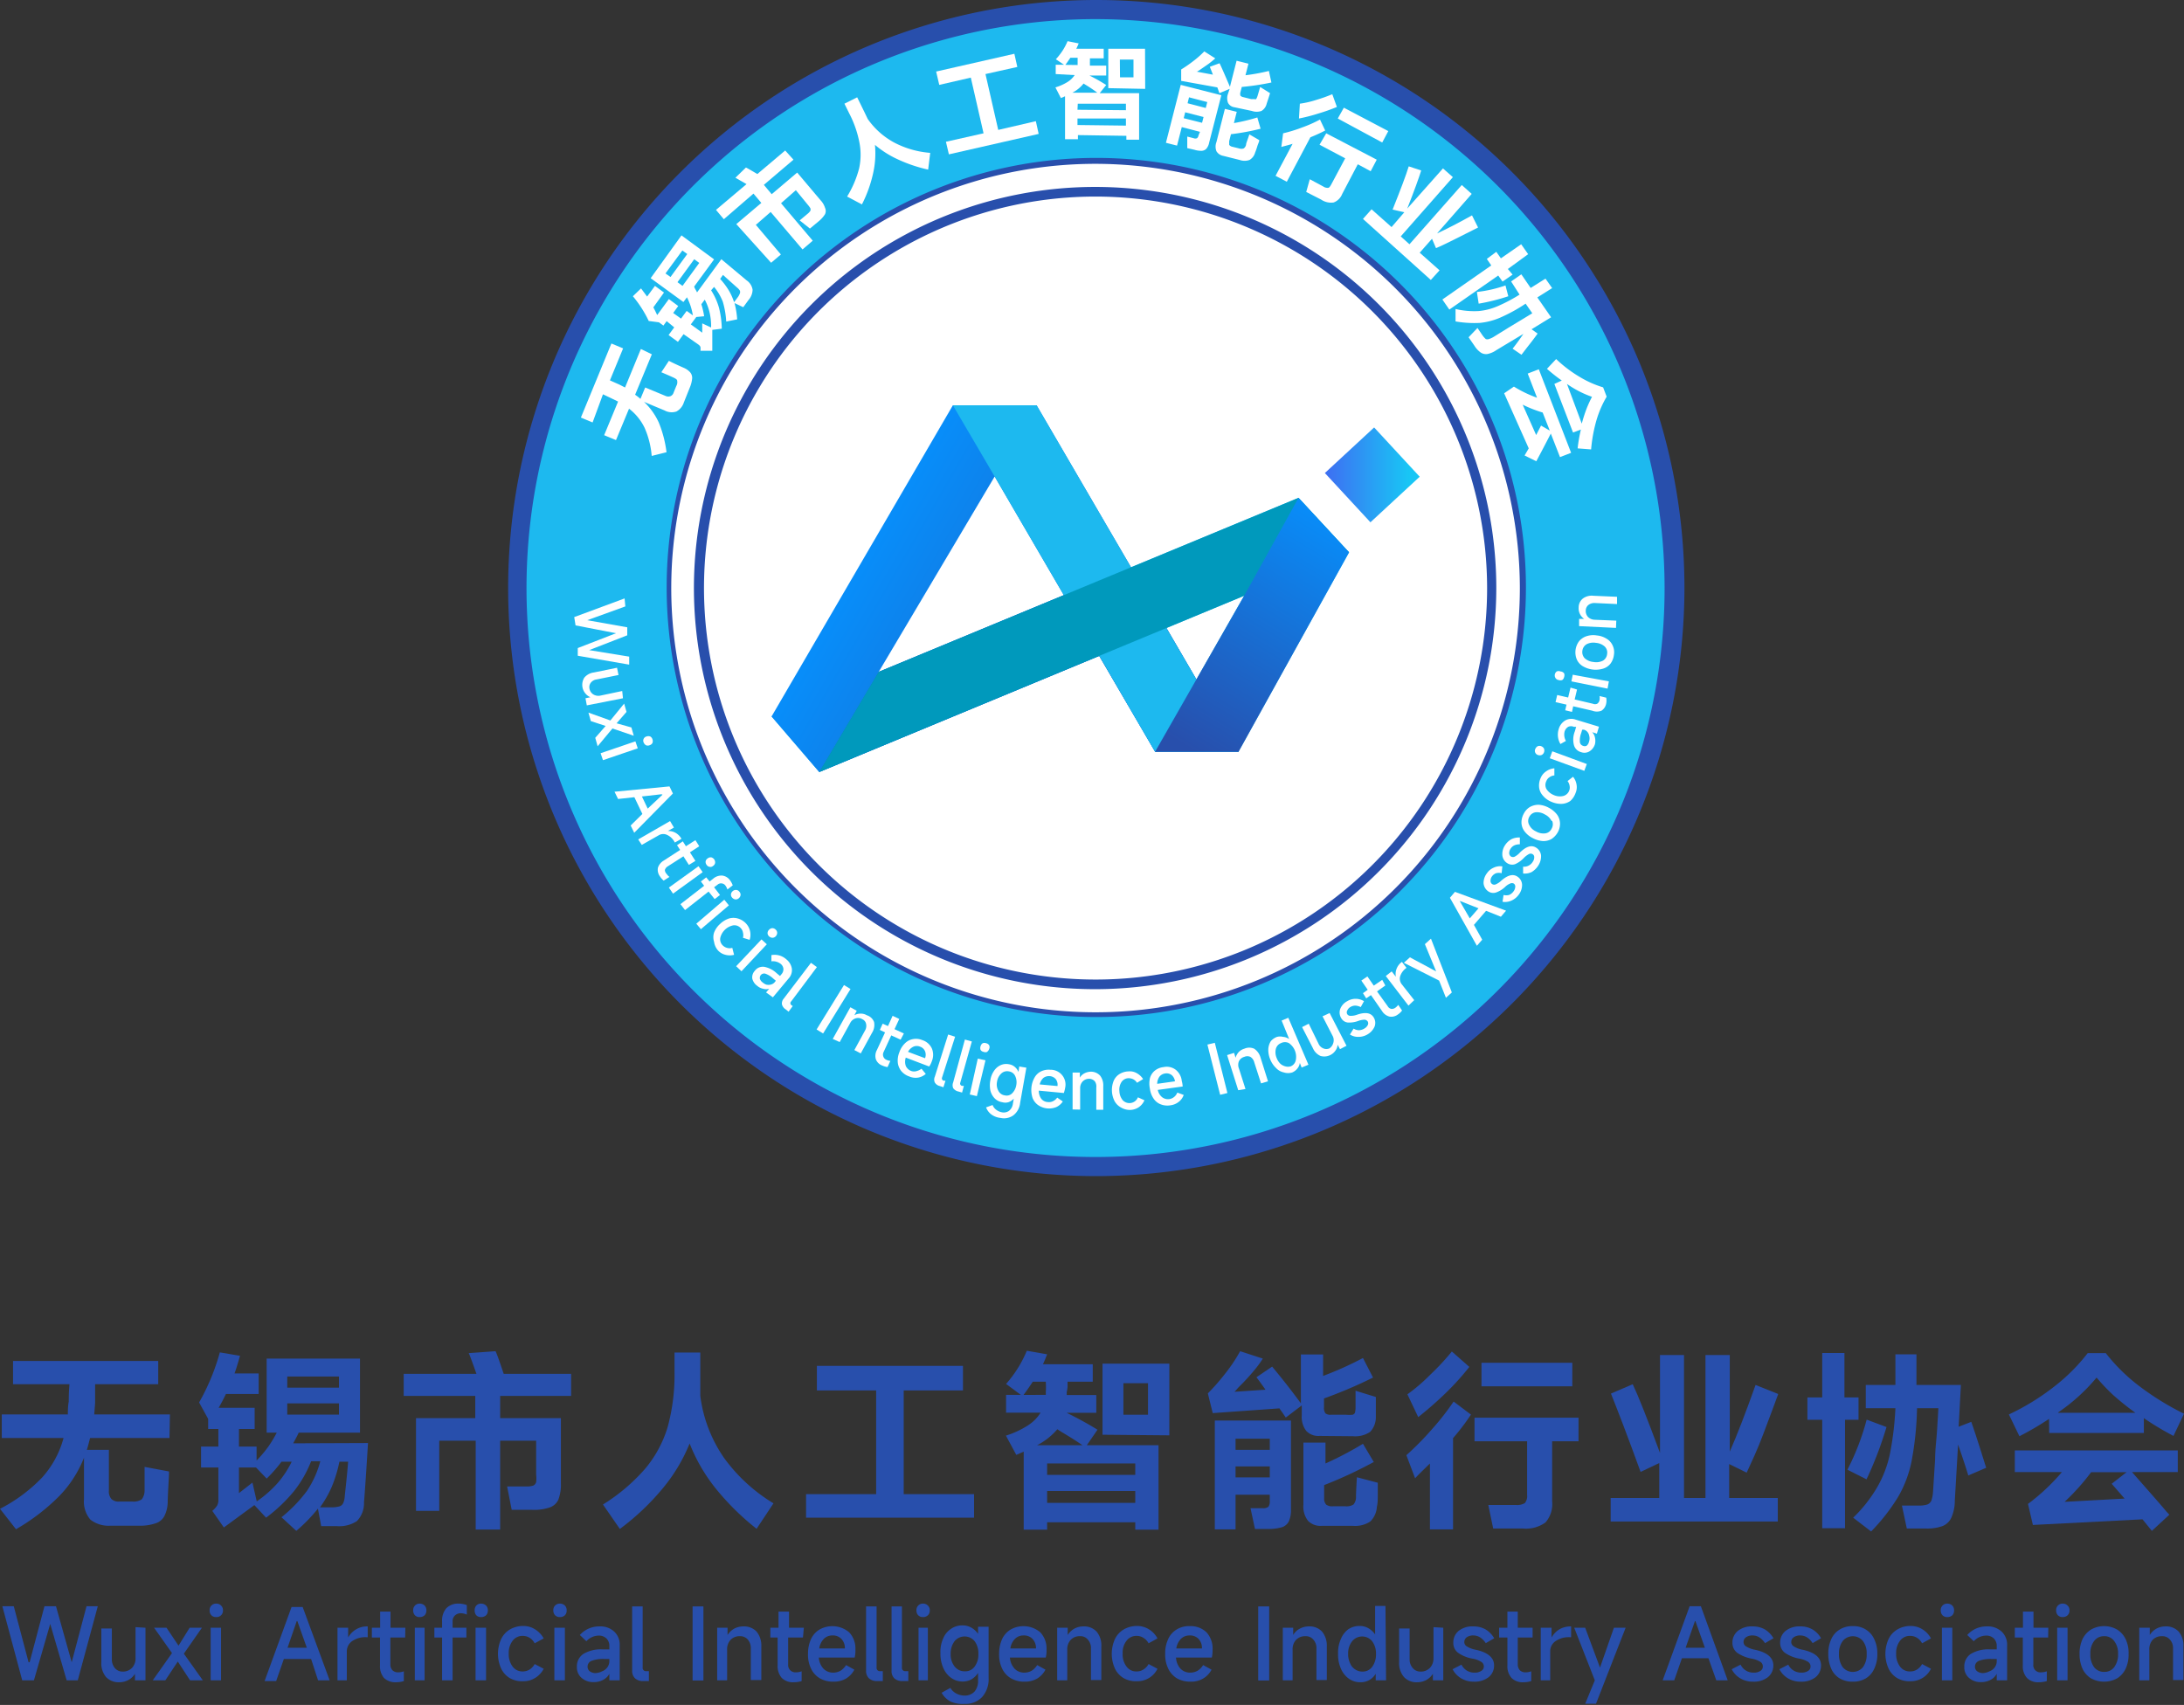<svg xmlns="http://www.w3.org/2000/svg" xmlns:xlink="http://www.w3.org/1999/xlink" viewBox="0 0 147.42 115.1"><rect x="0" y="0" width="147.42" height="115.1" fill="#333333" stroke="none"/><defs><style>.cls-1{isolation:isolate;}.cls-2{fill:#1db9ef;}.cls-3{fill:#284fac;}.cls-4{fill:#fff;}.cls-5{fill:url(#未命名的渐变_5);}.cls-6{fill:url(#未命名的渐变_4);}.cls-7{fill:#095ace;}.cls-8{fill:url(#未命名的渐变_3);}.cls-9{mix-blend-mode:overlay;}.cls-10{fill:#0099bc;}.cls-11{fill:url(#未命名的渐变_2);}</style><linearGradient id="未命名的渐变_5" x1="89.43" y1="32.07" x2="95.82" y2="32.07" gradientTransform="translate(6.19 78.29) rotate(-47.23)" gradientUnits="userSpaceOnUse"><stop offset="0" stop-color="#3e6ef2"/><stop offset="0.89" stop-color="#18c6f5"/></linearGradient><linearGradient id="未命名的渐变_4" x1="83.13" y1="51.57" x2="58.46" y2="37.32" gradientUnits="userSpaceOnUse"><stop offset="0" stop-color="#284fac"/><stop offset="0.99" stop-color="#088df9"/></linearGradient><linearGradient id="未命名的渐变_3" x1="74.42" y1="39.2" x2="81.13" y2="52.01" gradientUnits="userSpaceOnUse"><stop offset="0.3" stop-color="#284fac"/><stop offset="0.66" stop-color="#088df9"/></linearGradient><linearGradient id="未命名的渐变_2" x1="80.45" y1="50.66" x2="89.98" y2="35.04" gradientUnits="userSpaceOnUse"><stop offset="0" stop-color="#284fac"/><stop offset="1" stop-color="#088df9"/></linearGradient></defs><g class="cls-1"><g id="图层_2" data-name="图层 2"><g id="图层_1-2" data-name="图层 1"><circle class="cls-2" cx="73.95" cy="39.7" r="39.06" transform="translate(19.15 103.27) rotate(-77.47)"/><path class="cls-3" d="M74,79.4a39.7,39.7,0,1,1,39.7-39.7A39.75,39.75,0,0,1,74,79.4ZM74,1.29A38.41,38.41,0,1,0,112.36,39.7,38.45,38.45,0,0,0,74,1.29Z"/><path class="cls-4" d="M44,23.92l-1.13,2.73a3.06,3.06,0,0,1,.36.28l.32-.77,1.4.58a.43.43,0,0,0,.32,0,.38.38,0,0,0,.2-.24l.18-.44a.52.52,0,0,0,.06-.36c0-.08-.12-.15-.27-.22s-.45-.2-.8-.35l.51-.77c.19.1.52.26,1,.47a1.21,1.21,0,0,1,.44.31.58.58,0,0,1,.13.41,2.09,2.09,0,0,1-.16.62l-.4,1a1.06,1.06,0,0,1-.5.61,1,1,0,0,1-.8-.07l-1.39-.58a4.46,4.46,0,0,1,1,1.4,7.83,7.83,0,0,1,.52,2l-1,.25a5.92,5.92,0,0,0-.48-1.9,3.61,3.61,0,0,0-1.05-1.29l-.88,2.12-.8-.33.94-2.27-.43-.21-.59-.28L40,28.52l-.79-.33,2.06-5,.79.33-.89,2.16.65.29.37.19,1.07-2.6Z"/><path class="cls-4" d="M48.69,17.5l1.71,1.43a.94.94,0,0,1,.4.63,1.09,1.09,0,0,1-.28.7l-.35.48-.59-.28a5.88,5.88,0,0,1,.18,1.1l-.74.15a5.85,5.85,0,0,0-.23-1.34,3.62,3.62,0,0,0-.59-1L48,19.6a4.36,4.36,0,0,1,.53,1.17,6.18,6.18,0,0,1,.19,1.42l-.64.08v1.41l-.8,0a1.08,1.08,0,0,0,0-.26.4.4,0,0,0-.14-.16l-1-.7-.38.52-.63-.46.38-.52L45,21.68l-.22.3-.3-.22-.69-.09A7.85,7.85,0,0,0,42.72,20l.55-.53.41.55.53-.72.61.45-.72,1c.1.18.18.35.26.52l.79-1.08.63.47-.34.47.53.38.38-.52.42.3a4.7,4.7,0,0,0-.15-.62,4.56,4.56,0,0,0-.25-.6l-.24.32-2.21-1.61L46,15.89l2.2,1.62-1.34,1.83c0,.09.11.22.19.4Zm-2.3-.35-.33-.24-1.14,1.55.34.24Zm-.66,1.9.34.25,1.13-1.55-.34-.25ZM48,22.11a4.09,4.09,0,0,0-.1-1,3.46,3.46,0,0,0-.33-.88l-.23.31a5.23,5.23,0,0,1,.19.81L47,21.4l-.37.5.77.56,0-.63ZM49.29,19l-.49-.44-.19.27a5,5,0,0,1,.58.77,3.84,3.84,0,0,1,.36.8l.24-.32a1,1,0,0,0,.15-.27.25.25,0,0,0,0-.19.76.76,0,0,0-.18-.2Z"/><path class="cls-4" d="M53.56,10.78l-2,1.7.53.63,1.72-1.46,1.57,1.86a1.34,1.34,0,0,1,.31.52.51.51,0,0,1,0,.43,2,2,0,0,1-.43.48l-.59.49-.69-.55.56-.47a.79.79,0,0,0,.16-.18.25.25,0,0,0,0-.17,1.42,1.42,0,0,0-.16-.22l-.82-1-1,.88,2.14,2.53-.69.59-2.15-2.53-1,.87,1.69,2-.66.56L49.7,15.13l1.69-1.43-.53-.63-2,1.73-.53-.63,2.06-1.74L49.64,12l.71-.69c.11.05.37.2.77.44L53,10.16Z"/><path class="cls-4" d="M60.39,9.64a6.27,6.27,0,0,0,2.4.68l-.14,1.13a9.86,9.86,0,0,1-2-.67,6.65,6.65,0,0,1-1.59-1,6.11,6.11,0,0,1-.13,1.94,8.75,8.75,0,0,1-.75,2.08l-1-.53a7,7,0,0,0,.81-1.9A4.3,4.3,0,0,0,58,9.57a7.18,7.18,0,0,0-.68-1.92L57,7l.86-.43.49,1,.22.46A5.17,5.17,0,0,0,60.39,9.64Z"/><path class="cls-4" d="M66.52,5l.86,3.77,2.54-.59.19.86-6.06,1.38-.2-.85L66.39,9l-.86-3.76-2.13.49-.21-.9,5.28-1.2.2.89Z"/><path class="cls-4" d="M74.23,6.29l2.66,0,0,3.14-.86,0V9.17l-3.27-.05V9.4l-.87,0,0-2.9-.28.12-.37-.72a3.43,3.43,0,0,0,.81-.36,1.58,1.58,0,0,0,.49-.47L71.26,5V4.37h.56L71.27,4a4.44,4.44,0,0,0,.46-.59,3.84,3.84,0,0,0,.33-.63l.75.15a3.92,3.92,0,0,1-.16.36l1.85,0v.65h-.93v.19a1.92,1.92,0,0,0,0,.2s0,.07,0,.1h1.1v.67l-1.13,0a11.38,11.38,0,0,1,1.13.64Zm-1.49-1.9s0,0,0-.07,0-.21,0-.42h-.49c-.11.16-.22.33-.34.48Zm-.36,1.87,1.69,0a9.08,9.08,0,0,0-.77-.52l-.16-.1A2.31,2.31,0,0,1,72.38,6.26ZM72.73,8v.44L76,8.48V8Zm0-.59L76,7.44V7L72.75,7Zm2.08-1.46,0-2.66,2.48,0L77.3,6Zm.79-.73.91,0,0-1.2h-.92Z"/><path class="cls-4" d="M78.7,9.64l1-3.91,2.74.7-.82,3.19a.91.91,0,0,1-.19.42.47.47,0,0,1-.3.14,1.5,1.5,0,0,1-.51-.07L80.14,10l0-.78.43.11a.29.29,0,0,0,.23,0,.31.31,0,0,0,.1-.19L81,8.9l-1.23-.32-.32,1.25Zm4.62-2.4a.57.57,0,0,1-.43-.3.88.88,0,0,1,0-.61L83,6l-.69.29-.07-.2-.07-.19-2.44-.44V4.69a9.39,9.39,0,0,0,.81-.56,6.71,6.71,0,0,0,.75-.66l.74.47c-.13.12-.28.24-.45.37l-.65.45a.41.41,0,0,0-.11.07l-.08,0,1.13.21c-.06-.16-.13-.34-.21-.53l.66-.24c.12.24.35.77.7,1.59l.45-1.76.8.2-.2.78a13.33,13.33,0,0,0,1.58-.29l.17.78a17.24,17.24,0,0,1-2,.3l-.09.35a.4.4,0,0,0,0,.24.36.36,0,0,0,.2.1l.52.13.23,0a.14.14,0,0,0,.11,0,1.08,1.08,0,0,0,.1-.23c.07-.24.13-.44.17-.59l.67.42-.12.38-.11.33a.77.77,0,0,1-.35.49,1,1,0,0,1-.65,0ZM80,7.58l-.1.4,1.24.31.1-.39Zm1.39-.29.1-.4-1.23-.32-.1.4ZM85,9.46c0,.11-.08.24-.13.41s-.1.31-.15.43a.82.82,0,0,1-.38.5,1,1,0,0,1-.66,0l-1.12-.28a.67.67,0,0,1-.45-.31.85.85,0,0,1,0-.62l.57-2.24.8.2-.19.76a13.25,13.25,0,0,0,1.58-.38l.22.76a15.8,15.8,0,0,1-2,.37l-.12.47c0,.12,0,.2,0,.25a.36.36,0,0,0,.22.13l.45.11a.47.47,0,0,0,.31,0,.41.41,0,0,0,.16-.25c0-.11.11-.34.22-.7Z"/><path class="cls-4" d="M89.45,8.81c-.28.15-.61.3-1,.46l-1.59,3-.76-.4,1.15-2.16c-.25.08-.51.14-.76.21L86.61,9a9.84,9.84,0,0,0,1.27-.39,8.86,8.86,0,0,0,1.22-.54Zm.79-1.59A11.84,11.84,0,0,1,89,7.66,11.6,11.6,0,0,1,87.68,8L87.74,7a6.35,6.35,0,0,0,1.09-.25,10.74,10.74,0,0,0,1.1-.39Zm2.69,3.56-.41.78-.87-.47-1.05,2a1,1,0,0,1-.58.58,1.2,1.2,0,0,1-.85-.2l-1-.51.24-.86.91.49a.51.51,0,0,0,.33.09c.07,0,.14-.1.21-.23l.94-1.76-1.73-.92L89.52,9ZM90.71,7.27l3,1.58-.41.77L90.3,8Z"/><path class="cls-4" d="M96.66,16.12l-.83.94,1.34,1.19-.59.65L92,14.78l.58-.65,1.35,1.2.86-1L94,14.15c.54-1.35.91-2.33,1.09-2.92l.84.28c-.14.46-.45,1.32-.94,2.57l2.41-2.71.67.59-3.52,4,.59.53,3.53-4,.67.6L97,15.76c.61-.28,1.39-.68,2.36-1.22l.41.82-1.41.71c-.58.28-1,.51-1.43.68Z"/><path class="cls-4" d="M102.1,18.54l-.68.47-.29-.41-3.3,2.3-.47-.68,3.3-2.3-.3-.44L101,17l.31.44,1.37-.95.47.67-1.37,1Zm0,5c.17-.21.41-.53.73-1L101,23.64a1.61,1.61,0,0,1-.6.26.64.64,0,0,1-.45-.1,1.55,1.55,0,0,1-.42-.45l-.4-.58.6-.63.34.5a1.52,1.52,0,0,0,.22.25.3.3,0,0,0,.21,0,1.52,1.52,0,0,0,.31-.14l1-.62.91-.55.71-.43-.45-.65a11,11,0,0,1-1.71.94,4.54,4.54,0,0,1-1.39.36,7.42,7.42,0,0,1-1.63-.1l0-.84A5.39,5.39,0,0,0,99.8,21a4.16,4.16,0,0,0,1.27-.32,10.67,10.67,0,0,0,1.5-.79L102,19l.69-.48.63.92,1-.63.45.64-1,.63.93,1.34-1.32.81.41.29c-.15.21-.38.52-.7.92l-.39.51ZM101.81,20c-.3.1-.64.2-1,.29s-.7.16-1,.21l-.12-.79a8.58,8.58,0,0,0,1.93-.44Z"/><path class="cls-4" d="M103.12,25.22l.75-.29,2.18,5.64-.75.29-.62-1.59c-.47.91-.77,1.48-.9,1.72l-.08.15-.79-.39.28-.48-1.66-3.72.66-.45a8.06,8.06,0,0,0,1.56.75Zm.57,4.15.33-.64.59.34-.48-1.22a8.58,8.58,0,0,1-1.35-.53Zm1.73-3.68a11.6,11.6,0,0,1-1-.79l.62-.66a8.68,8.68,0,0,0,1.58,1.2,6.89,6.89,0,0,0,1.59.71l.24.63a7,7,0,0,0-.68,1.56,10.18,10.18,0,0,0-.37,2l-.91-.07a10.26,10.26,0,0,1,.22-1.27l-.53.2-1.26-3.28Zm.35.23,1,2.68a9.94,9.94,0,0,1,.32-1,7.93,7.93,0,0,1,.37-.81A6.86,6.86,0,0,1,105.77,25.92Z"/><path class="cls-4" d="M38.76,41.66l3.4-1.26.05.54-2.57.93v0l2.7.48,0,.54-2.57,1v0l2.7.44,0,.54L39,44.27l0-.52,2.58-1v0l-2.73-.53Z"/><path class="cls-4" d="M42.05,47.14l-2.44.48-.09-.48.33-.07v0a.86.86,0,0,1-.34-.26.91.91,0,0,1-.07-1.06,1,1,0,0,1,.64-.35l1.57-.32.1.49-1.48.3a.59.59,0,0,0-.39.22.48.48,0,0,0-.09.4.57.57,0,0,0,.26.39.65.65,0,0,0,.48.08L42,46.65Z"/><path class="cls-4" d="M41.34,49.18l-1,1.2-.16-.57.7-.8-1-.33-.16-.57,1.48.53.93-1.14.16.56-.67.77,1,.28.16.56Z"/><path class="cls-4" d="M43.05,50.52l-2.35.8-.16-.47,2.35-.8Zm.55-.21a.41.41,0,0,1-.16-.2.29.29,0,0,1,.2-.39.36.36,0,0,1,.25,0,.32.32,0,0,1,.15.19.36.36,0,0,1,0,.25.32.32,0,0,1-.19.15A.31.31,0,0,1,43.6,50.31Z"/><path class="cls-4" d="M42.81,56.22l-.24-.49.79-.78-.54-1.13-1.1.12-.24-.49,3.71-.36.23.48Zm1.84-2.6-1.32.15.39.82,1-.94Z"/><path class="cls-4" d="M43.08,56.67l2.15-1.24.26.44-.41.23v0a1,1,0,0,1,.53.13,1.07,1.07,0,0,1,.39.4l0,0-.45.25,0,0a1.09,1.09,0,0,0-.51-.51.6.6,0,0,0-.54,0l-1.18.67Z"/><path class="cls-4" d="M46.5,58.39l-.37-.58-1.06.68a.43.43,0,0,0-.19.24A.38.38,0,0,0,45,59a.71.71,0,0,0,.19.2l-.39.25a1.12,1.12,0,0,1-.25-.28.75.75,0,0,1-.14-.59.88.88,0,0,1,.39-.48l1.11-.72-.21-.32.39-.26.21.33.64-.41.26.41-.63.41.37.58Z"/><path class="cls-4" d="M47.43,58.88l-2,1.45-.28-.41,2-1.44Zm.47-.36a.3.3,0,0,1-.21-.14.32.32,0,0,1-.06-.23.3.3,0,0,1,.14-.2.32.32,0,0,1,.24-.07.35.35,0,0,1,.26.38.3.3,0,0,1-.14.2A.25.25,0,0,1,47.9,58.52Z"/><path class="cls-4" d="M48.72,59.64a.34.34,0,0,0-.29.09l-.23.17.4.52-.36.28-.41-.51-1.59,1.25-.31-.4,1.6-1.24-.22-.29.36-.28.23.28.24-.19a.86.86,0,0,1,.61-.21.76.76,0,0,1,.52.31,1.35,1.35,0,0,1,.19.35l-.36.28a.9.9,0,0,0-.13-.26A.35.35,0,0,0,48.72,59.64Z"/><path class="cls-4" d="M49.2,61.12l-1.89,1.61L47,62.36l1.89-1.62Zm.44-.4a.35.35,0,0,1-.22-.12.3.3,0,0,1-.08-.23.33.33,0,0,1,.12-.21.31.31,0,0,1,.23-.08.28.28,0,0,1,.21.11.31.31,0,0,1,.09.23.35.35,0,0,1-.12.22A.3.3,0,0,1,49.64,60.72Z"/><path class="cls-4" d="M48.2,63.58a1,1,0,0,1,0-.62,1.52,1.52,0,0,1,.4-.58,1.61,1.61,0,0,1,.6-.37,1.06,1.06,0,0,1,.61,0,1.2,1.2,0,0,1,.56.35,1.11,1.11,0,0,1,.23,1.09l-.45-.14a.7.7,0,0,0,0-.35.54.54,0,0,0-.15-.3.57.57,0,0,0-.5-.19,1.13,1.13,0,0,0-.88.84.57.57,0,0,0,.16.51.66.66,0,0,0,.29.17.63.63,0,0,0,.36,0l.12.47a1.14,1.14,0,0,1-.58,0,1,1,0,0,1-.5-.29A1.1,1.1,0,0,1,48.2,63.58Z"/><path class="cls-4" d="M51.76,63.75l-1.71,1.82-.36-.34,1.71-1.81Zm.38-.44a.34.34,0,0,1-.23-.1.3.3,0,0,1-.1-.21.32.32,0,0,1,.1-.23.33.33,0,0,1,.22-.11.33.33,0,0,1,.22.09.31.31,0,0,1,.11.22.33.33,0,0,1-.09.23A.31.31,0,0,1,52.14,63.31Z"/><path class="cls-4" d="M50.78,66.07a.64.64,0,0,1,.17-.53.67.67,0,0,1,.63-.27,1.67,1.67,0,0,1,.83.42l.24.2.1-.12a.5.5,0,0,0,.13-.37.49.49,0,0,0-.2-.34.84.84,0,0,0-.61-.16l0-.42a1.17,1.17,0,0,1,1,.28,1,1,0,0,1,.38.63.83.83,0,0,1-.22.67l-1.06,1.27L51.71,67l.21-.25,0,0a.7.7,0,0,1-.41,0,.84.84,0,0,1-.39-.19A.85.85,0,0,1,50.78,66.07Zm.94.4a.65.65,0,0,0,.31,0,.5.5,0,0,0,.27-.17l.07-.09-.18-.15a1.55,1.55,0,0,0-.51-.32.3.3,0,0,0-.33.09.34.34,0,0,0-.06.24.47.47,0,0,0,.17.24A.84.84,0,0,0,51.72,66.47Z"/><path class="cls-4" d="M54.74,65l.4.29-1.73,2.31a.16.16,0,0,0,0,.25l.1.07-.28.38-.2-.16a.56.56,0,0,1-.25-.34.49.49,0,0,1,.12-.38Z"/><path class="cls-4" d="M57.41,66.77l-1.85,3-.44-.27,1.85-3Z"/><path class="cls-4" d="M56.21,70.14,57.4,68l.43.24-.16.3h0a.81.81,0,0,1,.41-.11.79.79,0,0,1,.43.11A.76.76,0,0,1,59,69a1,1,0,0,1-.14.73l-.76,1.39-.43-.23.72-1.32a.62.62,0,0,0,.07-.45.43.43,0,0,0-.25-.31.55.55,0,0,0-.46-.06.63.63,0,0,0-.37.33l-.7,1.27Z"/><path class="cls-4" d="M60.79,70.19l-.63-.29-.53,1.15a.38.38,0,0,0,0,.29.36.36,0,0,0,.21.21.71.71,0,0,0,.26.07l-.19.42a1.4,1.4,0,0,1-.37-.11.72.72,0,0,1-.42-.42.82.82,0,0,1,.07-.62l.55-1.19-.35-.17.19-.42.36.16.31-.69.45.21-.32.69.63.29Z"/><path class="cls-4" d="M62.72,72l-1.58-.6a.88.88,0,0,0,0,.56.65.65,0,0,0,.39.35.57.57,0,0,0,.34,0,.92.92,0,0,0,.33-.16l.29.35a1.05,1.05,0,0,1-.52.25,1.07,1.07,0,0,1-.6-.08,1.19,1.19,0,0,1-.54-.37,1.1,1.1,0,0,1-.23-.57,1.49,1.49,0,0,1,.11-.7,1.51,1.51,0,0,1,.38-.6,1,1,0,0,1,.54-.28,1.08,1.08,0,0,1,.63.07,1.06,1.06,0,0,1,.64.56,1.12,1.12,0,0,1,0,.86A1.35,1.35,0,0,1,62.72,72Zm-.28-.56a.64.64,0,0,0,0-.47.55.55,0,0,0-.34-.31.56.56,0,0,0-.44,0,.82.82,0,0,0-.37.35Z"/><path class="cls-4" d="M64,69.84l.47.15-.88,2.75a.16.16,0,0,0,.12.22l.11,0-.14.44-.24-.08a.53.53,0,0,1-.34-.24.47.47,0,0,1,0-.39Z"/><path class="cls-4" d="M65.13,70.18l.47.13-.78,2.78a.16.16,0,0,0,.13.22l.11,0-.12.45-.24-.07a.57.57,0,0,1-.36-.23.51.51,0,0,1,0-.39Z"/><path class="cls-4" d="M66.52,71.58,65.94,74l-.48-.11L66,71.47Zm.12-.57a.31.31,0,0,1-.25,0,.29.29,0,0,1-.2-.13.35.35,0,0,1,0-.25.33.33,0,0,1,.14-.2.33.33,0,0,1,.24,0,.3.3,0,0,1,.2.14.29.29,0,0,1,0,.24A.36.36,0,0,1,66.64,71Z"/><path class="cls-4" d="M66.92,75.24a1.06,1.06,0,0,1-.36-.48L67,74.6a.7.7,0,0,0,.23.31.88.88,0,0,0,.35.17A.62.62,0,0,0,68.1,75a.72.72,0,0,0,.27-.49l.06-.34h0a.88.88,0,0,1-.36.24.74.74,0,0,1-.42,0,.9.9,0,0,1-.51-.26,1.14,1.14,0,0,1-.29-.53,1.82,1.82,0,0,1,0-.7,1.49,1.49,0,0,1,.25-.63,1.06,1.06,0,0,1,.44-.38.92.92,0,0,1,.57-.06.77.77,0,0,1,.38.17.92.92,0,0,1,.26.35h0L68.8,72l.48.08-.42,2.37a1.22,1.22,0,0,1-.45.84,1.08,1.08,0,0,1-.88.18A1.26,1.26,0,0,1,66.92,75.24Zm1.4-1.43a1,1,0,0,0,.28-.56,1,1,0,0,0-.08-.62.55.55,0,0,0-.42-.3.57.57,0,0,0-.51.14.94.94,0,0,0-.29.56.88.88,0,0,0,.09.61.57.57,0,0,0,.44.31A.52.52,0,0,0,68.32,73.81Z"/><path class="cls-4" d="M71.81,73.79l-1.69-.16a.91.91,0,0,0,.16.54.59.59,0,0,0,.46.23.58.58,0,0,0,.34-.06.71.71,0,0,0,.28-.24l.38.26a1.07,1.07,0,0,1-.44.38,1.3,1.3,0,0,1-1.22-.13,1.06,1.06,0,0,1-.38-.48,1.75,1.75,0,0,1-.08-.7,1.7,1.7,0,0,1,.21-.68,1,1,0,0,1,.44-.42,1.19,1.19,0,0,1,.63-.11,1,1,0,0,1,1,1.21A2.56,2.56,0,0,1,71.81,73.79Zm-.43-.47a.63.63,0,0,0-.11-.46.59.59,0,0,0-.41-.21.63.63,0,0,0-.43.12.85.85,0,0,0-.25.44Z"/><path class="cls-4" d="M72.4,74.9l0-2.49h.49v.34h0a.79.79,0,0,1,.31-.29,1,1,0,0,1,.43-.11.84.84,0,0,1,.63.27,1.07,1.07,0,0,1,.21.71l0,1.59H74l0-1.5A.6.6,0,0,0,73.9,73a.52.52,0,0,0-.37-.17.6.6,0,0,0-.44.17.64.64,0,0,0-.18.46l0,1.45Z"/><path class="cls-4" d="M75.69,74.78a1.1,1.1,0,0,1-.45-.43A1.66,1.66,0,0,1,75.16,73a1,1,0,0,1,.39-.48,1.23,1.23,0,0,1,.62-.19.92.92,0,0,1,.56.12,1.18,1.18,0,0,1,.43.4l-.41.25a.67.67,0,0,0-.26-.24.71.71,0,0,0-.32-.07.58.58,0,0,0-.47.26.94.94,0,0,0-.14.62,1,1,0,0,0,.22.6.62.62,0,0,0,.81.09.62.62,0,0,0,.22-.28l.44.2a1.11,1.11,0,0,1-.37.46,1.1,1.1,0,0,1-.54.19A1.15,1.15,0,0,1,75.69,74.78Z"/><path class="cls-4" d="M79.83,73.35l-1.68.23a.85.85,0,0,0,.29.49.65.65,0,0,0,.5.13.68.68,0,0,0,.31-.14.73.73,0,0,0,.22-.3l.43.16a1,1,0,0,1-.34.47,1.13,1.13,0,0,1-.56.23,1.21,1.21,0,0,1-.66-.07,1,1,0,0,1-.47-.38,1.49,1.49,0,0,1-.25-.66,1.69,1.69,0,0,1,0-.72,1,1,0,0,1,.33-.51,1.12,1.12,0,0,1,.59-.24,1,1,0,0,1,.82.18,1.1,1.1,0,0,1,.41.76A1.57,1.57,0,0,1,79.83,73.35ZM79.31,73a.66.66,0,0,0-.22-.42.56.56,0,0,0-.44-.11.59.59,0,0,0-.39.22.86.86,0,0,0-.15.48Z"/><path class="cls-4" d="M82,70.4l.85,3.39-.49.12-.86-3.39Z"/><path class="cls-4" d="M83.58,73.6l-.75-2.37.47-.15.1.33h0a1,1,0,0,1,.21-.38.83.83,0,0,1,.38-.23.81.81,0,0,1,.67,0,1.07,1.07,0,0,1,.43.61L85.59,73l-.47.14-.46-1.43a.59.59,0,0,0-.26-.36.49.49,0,0,0-.41,0,.56.56,0,0,0-.36.29.66.66,0,0,0,0,.5l.44,1.38Z"/><path class="cls-4" d="M88.32,71.88l-.46.19-.12-.31h0a.77.77,0,0,1-.17.38.88.88,0,0,1-.34.26.94.94,0,0,1-.57,0,1,1,0,0,1-.53-.3,1.64,1.64,0,0,1-.39-.58,1.69,1.69,0,0,1-.13-.67,1.12,1.12,0,0,1,.17-.56A1,1,0,0,1,86.2,70a.82.82,0,0,1,.41,0,.79.79,0,0,1,.41.15h0l-.51-1.25.45-.19ZM87,70.42a.58.58,0,0,0-.53,0,.57.57,0,0,0-.35.39,1,1,0,0,0,.06.63,1.08,1.08,0,0,0,.24.37.8.8,0,0,0,.34.18.64.64,0,0,0,.36,0,.56.56,0,0,0,.34-.39A1.13,1.13,0,0,0,87,70.42Z"/><path class="cls-4" d="M89.75,68.39l1.14,2.21-.44.23-.16-.3h0a.76.76,0,0,1-.15.4.92.92,0,0,1-1,.36,1,1,0,0,1-.52-.53l-.73-1.42.45-.23L89,70.46a.6.6,0,0,0,.33.32.51.51,0,0,0,.4,0A.64.64,0,0,0,90,70.4a.62.62,0,0,0-.06-.49l-.67-1.3Z"/><path class="cls-4" d="M91.69,70a1,1,0,0,1-.57-.16l.25-.4a.66.66,0,0,0,.36.11.72.72,0,0,0,.36-.11.56.56,0,0,0,.23-.23.25.25,0,0,0,0-.25.28.28,0,0,0-.21-.12,1.36,1.36,0,0,0-.42.08,1.7,1.7,0,0,1-.72.11.58.58,0,0,1-.43-.28.73.73,0,0,1-.08-.62,1,1,0,0,1,.48-.54,1.08,1.08,0,0,1,1.13,0l-.22.4a.89.89,0,0,0-.36-.1.63.63,0,0,0-.33.09.5.5,0,0,0-.22.24.25.25,0,0,0,0,.25.26.26,0,0,0,.23.11,1.2,1.2,0,0,0,.44-.08q.83-.28,1.11.18a.7.7,0,0,1,.07.61,1.12,1.12,0,0,1-.48.54A1.17,1.17,0,0,1,91.69,70Z"/><path class="cls-4" d="M93.51,66.53l-.56.4.72,1a.36.36,0,0,0,.24.18.39.39,0,0,0,.28-.08.85.85,0,0,0,.19-.19l.26.38a1.12,1.12,0,0,1-.27.26.73.73,0,0,1-.58.15.83.83,0,0,1-.5-.37l-.75-1.08-.32.22L92,67.05l.32-.23-.43-.62.41-.28.43.62.57-.39Z"/><path class="cls-4" d="M95.07,67.89l-1.53-2,.4-.31.28.36h0a1,1,0,0,1,.41-1l0,0,.31.4,0,0a1.11,1.11,0,0,0-.43.57.61.61,0,0,0,.11.54l.84,1.07Z"/><path class="cls-4" d="M97.14,66.2,94.76,65l.41-.37,1.77.95,0,0-.76-1.84.41-.37L98,67l-.4.36Z"/><path class="cls-4" d="M101.66,61.48l-.35.41-1-.4-.82.95.56,1-.36.41-1.82-3.24.34-.4Zm-3.12-.64L99.21,62l.59-.68-1.24-.49Z"/><path class="cls-4" d="M102,60.81a1.05,1.05,0,0,1-.58.07l.07-.46a.76.76,0,0,0,.37,0,.7.7,0,0,0,.3-.24.55.55,0,0,0,.12-.31.24.24,0,0,0-.1-.22.27.27,0,0,0-.25,0,1.09,1.09,0,0,0-.35.24,1.74,1.74,0,0,1-.62.37.59.59,0,0,1-.51-.09.74.74,0,0,1-.31-.55,1.09,1.09,0,0,1,.23-.67,1.06,1.06,0,0,1,.47-.38,1,1,0,0,1,.57-.08l-.05.46a.74.74,0,0,0-.37,0,.6.6,0,0,0-.27.2.51.51,0,0,0-.11.31.25.25,0,0,0,.36.24,1.19,1.19,0,0,0,.37-.25c.44-.38.8-.47,1.1-.26a.68.68,0,0,1,.3.54,1.09,1.09,0,0,1-.24.69A1.21,1.21,0,0,1,102,60.81Z"/><path class="cls-4" d="M103.39,58.87a1.07,1.07,0,0,1-.58.1l0-.46a.67.67,0,0,0,.37-.07.7.7,0,0,0,.28-.26.51.51,0,0,0,.1-.31.22.22,0,0,0-.12-.21.25.25,0,0,0-.24,0,1.45,1.45,0,0,0-.34.26,1.81,1.81,0,0,1-.59.42.6.6,0,0,1-.52-.06.71.71,0,0,1-.34-.52,1.07,1.07,0,0,1,.18-.7,1.22,1.22,0,0,1,.44-.41,1.17,1.17,0,0,1,.56-.11V57a.87.87,0,0,0-.37.07.6.6,0,0,0-.25.22.54.54,0,0,0-.1.32.29.29,0,0,0,.13.22.27.27,0,0,0,.25,0,1.29,1.29,0,0,0,.35-.28c.42-.41.77-.52,1.08-.33a.71.71,0,0,1,.34.52,1.15,1.15,0,0,1-.19.7A1.34,1.34,0,0,1,103.39,58.87Z"/><path class="cls-4" d="M104.73,56.64a1.08,1.08,0,0,1-.59.14,1.69,1.69,0,0,1-.68-.2,1.55,1.55,0,0,1-.55-.45,1,1,0,0,1-.21-.57,1.21,1.21,0,0,1,.15-.62,1.11,1.11,0,0,1,.42-.46,1.2,1.2,0,0,1,.59-.15,1.65,1.65,0,0,1,.68.2,1.69,1.69,0,0,1,.55.45,1.05,1.05,0,0,1,.21.57,1.17,1.17,0,0,1-.14.62A1.31,1.31,0,0,1,104.73,56.64Zm0-1.22a1,1,0,0,0-.46-.44,1,1,0,0,0-.63-.14.57.57,0,0,0-.42.32.55.55,0,0,0,0,.53.94.94,0,0,0,.46.44,1,1,0,0,0,.63.13.55.55,0,0,0,.42-.31A.58.58,0,0,0,104.77,55.42Z"/><path class="cls-4" d="M106,54.07a1.1,1.1,0,0,1-.59.2,1.61,1.61,0,0,1-.69-.14,1.45,1.45,0,0,1-.57-.41,1,1,0,0,1-.26-.56,1.26,1.26,0,0,1,.11-.65,1,1,0,0,1,.37-.44,1.08,1.08,0,0,1,.55-.2l0,.48a.66.66,0,0,0-.33.12.53.53,0,0,0-.21.26.58.58,0,0,0,0,.53,1.07,1.07,0,0,0,.49.41,1,1,0,0,0,.64.07.59.59,0,0,0,.44-.68.69.69,0,0,0-.14-.33l.37-.29a1.1,1.1,0,0,1,.24.54,1,1,0,0,1-.07.56A1.29,1.29,0,0,1,106,54.07Z"/><path class="cls-4" d="M104.22,50.54a.36.36,0,0,1,0,.25.32.32,0,0,1-.16.18.36.36,0,0,1-.25,0,.29.29,0,0,1-.18-.16.28.28,0,0,1,0-.24.38.38,0,0,1,.16-.19.31.31,0,0,1,.25,0A.34.34,0,0,1,104.22,50.54Zm.56.18,2.33.86-.17.46-2.33-.85Z"/><path class="cls-4" d="M107.28,50.73a.65.65,0,0,1-.55.05.68.68,0,0,1-.49-.48,1.5,1.5,0,0,1,.06-.92l.09-.31-.15,0a.47.47,0,0,0-.39,0,.57.57,0,0,0-.24.32.86.86,0,0,0,.09.63l-.37.21a1.24,1.24,0,0,1-.12-1,1,1,0,0,1,.44-.59.84.84,0,0,1,.7-.06l1.58.48-.14.47-.32-.1v0a.7.7,0,0,1,.19.36,1,1,0,0,1,0,.45A.87.87,0,0,1,107.28,50.73Zm0-1a.56.56,0,0,0-.1-.28.49.49,0,0,0-.27-.19l-.11,0-.07.23a1.44,1.44,0,0,0-.09.59.3.3,0,0,0,.21.27.3.3,0,0,0,.24,0,.45.45,0,0,0,.16-.25A.73.73,0,0,0,107.28,49.7Z"/><path class="cls-4" d="M106.45,46.55l-.16.67,1.23.29a.36.36,0,0,0,.29,0,.38.38,0,0,0,.16-.25.8.8,0,0,0,0-.27l.45.11a1,1,0,0,1,0,.38.73.73,0,0,1-.32.5.85.85,0,0,1-.62,0l-1.29-.3-.08.38-.46-.11.09-.38-.74-.17.11-.48.74.17.16-.67Z"/><path class="cls-4" d="M105.58,45.46a.37.37,0,0,1,0,.24.33.33,0,0,1-.13.21.38.38,0,0,1-.24,0,.29.29,0,0,1-.21-.13.32.32,0,0,1-.05-.24.33.33,0,0,1,.13-.21.3.3,0,0,1,.25,0A.33.33,0,0,1,105.58,45.46Zm.58.09,2.44.45-.09.49L106.07,46Z"/><path class="cls-4" d="M108.71,44.8a1,1,0,0,1-.5.34,1.72,1.72,0,0,1-1.38-.17,1,1,0,0,1-.4-.46,1.26,1.26,0,0,1,.15-1.21,1.09,1.09,0,0,1,.51-.35,1.46,1.46,0,0,1,.7-.05,1.48,1.48,0,0,1,.67.23,1,1,0,0,1,.4.46,1.06,1.06,0,0,1,.08.62A1.24,1.24,0,0,1,108.71,44.8Zm-.39-1.15a1,1,0,0,0-.59-.25,1,1,0,0,0-.63.09.59.59,0,0,0-.29.45.6.6,0,0,0,.16.5,1,1,0,0,0,.59.25,1,1,0,0,0,.64-.09.58.58,0,0,0,.28-.45A.56.56,0,0,0,108.32,43.65Z"/><path class="cls-4" d="M109.08,42.39l-2.49-.12,0-.49.34,0v0a.87.87,0,0,1-.28-.32.85.85,0,0,1-.09-.44.77.77,0,0,1,.28-.61,1,1,0,0,1,.71-.19l1.6.07,0,.49-1.5-.07a.65.65,0,0,0-.43.13.49.49,0,0,0-.18.36.59.59,0,0,0,.15.45.67.67,0,0,0,.46.19l1.45.06Z"/><circle class="cls-4" cx="73.95" cy="39.7" r="28.8"/><path class="cls-3" d="M74,68.66a29,29,0,1,1,29-29A29,29,0,0,1,74,68.66Zm0-57.6A28.64,28.64,0,1,0,102.59,39.7,28.68,28.68,0,0,0,74,11.06Z"/><rect class="cls-5" x="90.36" y="29.8" width="4.53" height="4.53" transform="translate(53.27 -57.71) rotate(47.23)"/><polygon class="cls-2" points="91.06 37.29 91.06 37.29 87.65 33.61 52.08 48.36 55.3 52.12 83.98 40.22 77.97 50.75 83.6 50.75 91.06 37.29 91.06 37.29 91.06 37.29 91.06 37.29"/><polygon class="cls-6" points="69.97 27.36 69.95 27.36 64.34 27.36 64.32 27.36 52.08 48.37 55.3 52.12 67.14 32.17 77.97 50.75 83.6 50.75 69.97 27.36"/><polygon class="cls-7" points="52.08 48.36 52.08 48.37 52.08 48.36 52.08 48.36"/><polygon class="cls-7" points="59.31 45.36 55.3 52.12 74.2 44.28 71.81 40.18 59.31 45.36"/><polygon class="cls-8" points="77.97 50.75 83.6 50.75 76.34 38.3 71.81 40.18 77.97 50.75"/><g class="cls-9"><polygon class="cls-2" points="64.32 27.36 64.34 27.36 69.95 27.36 69.97 27.36 83.6 50.75 77.97 50.75 67.14 32.17 64.32 27.36"/></g><g class="cls-9"><polygon class="cls-10" points="91.06 37.29 91.06 37.29 91.06 37.29 87.65 33.61 59.31 45.36 55.3 52.12 83.98 40.22 91.06 37.29"/></g><polygon class="cls-11" points="87.65 33.61 91.06 37.29 91.06 37.29 91.06 37.29 91.06 37.29 91.06 37.29 83.6 50.75 77.97 50.75 83.98 40.22 87.65 33.61"/><path class="cls-3" d="M74,66.78A27.08,27.08,0,1,1,101,39.7,27.1,27.1,0,0,1,74,66.78Zm0-53.51A26.43,26.43,0,1,0,100.38,39.7,26.46,26.46,0,0,0,74,13.27Z"/><path class="cls-3" d="M11.44,97.08H6.08c-.09.36-.16.63-.22.8H7.35v2.75a.79.79,0,0,0,.17.57.7.7,0,0,0,.55.17h.86a1,1,0,0,0,.64-.15,1,1,0,0,0,.19-.61c0-.36,0-.89,0-1.58l1.65.31c0,.4-.06,1.06-.09,2a2.19,2.19,0,0,1-.22,1,1,1,0,0,1-.6.5,3.2,3.2,0,0,1-1.15.16H7.47a2,2,0,0,1-1.37-.41,1.88,1.88,0,0,1-.43-1.39V98.41A7.82,7.82,0,0,1,4,101a13.85,13.85,0,0,1-2.92,2.24L0,101.86a10.67,10.67,0,0,0,2.85-2.12,6.5,6.5,0,0,0,1.44-2.66H.12V95.49H4.58q0-.57.06-.87c0-.23,0-.62.05-1.17H.88V91.88h9.8v1.57H6.42c0,.76,0,1.2,0,1.29l-.06.75h5.11Z"/><path class="cls-3" d="M24.84,97.42q-.18,2.94-.27,4a1.73,1.73,0,0,1-.48,1.27,2.14,2.14,0,0,1-1.34.34H21.68l-.22-1.18A10.73,10.73,0,0,1,20,103.35l-1-.92a9.62,9.62,0,0,0,1.72-1.78,6.63,6.63,0,0,0,.9-2H21a7.81,7.81,0,0,1-1.14,2,10.76,10.76,0,0,1-1.9,1.81l-.79-.85-2.06,1.51L14.33,102a1.54,1.54,0,0,0,.32-.35.75.75,0,0,0,.09-.39V99.07H13.57V97.66h1.17V96.47h-.69v-.68l-.61-1.11a14.86,14.86,0,0,0,1.4-3.38l1.36.23c-.14.5-.26.9-.37,1.19h1.63v1.39H15.25c-.16.33-.32.64-.49.93h2.43v1.43H16.13v1.19h1.19v.94a8.19,8.19,0,0,0,.75-.88,7.85,7.85,0,0,0,.61-1H18v-5H24.3v5H20.16c-.07.17-.2.41-.37.72Zm-7.51,3.94a7.68,7.68,0,0,0,1.42-1.25,6.55,6.55,0,0,0,.94-1.43H19a9.21,9.21,0,0,1-1,1.14l-.72-.75H16.13v1.73l.91-.71Zm5.55-7.68v-.75H19.39v.75Zm-3.49,1.06v.76h3.49v-.76Zm4,5.14c.06-.57.09-1,.11-1.2h-.59a9.23,9.23,0,0,1-.51,1.68,7.15,7.15,0,0,1-.8,1.4h.74a2,2,0,0,0,.56-.06.43.43,0,0,0,.26-.21,1.26,1.26,0,0,0,.11-.48Z"/><path class="cls-3" d="M38.55,94.24H33.76v1.5h4.1v4.4a2.88,2.88,0,0,1-.17,1.1,1,1,0,0,1-.59.53,3.25,3.25,0,0,1-1.17.16H34.54l-.31-1.58h1.33a1.22,1.22,0,0,0,.44-.06.37.37,0,0,0,.19-.23,2.07,2.07,0,0,0,0-.5v-2.3H33.76v6H32.11v-6H29.65V102H28.08V95.74h4v-1.5H27.25V92.75h4.91c-.26-.74-.43-1.21-.52-1.4l1.81-.13c.1.21.28.72.55,1.53h4.55Z"/><path class="cls-3" d="M48.87,98.42a11.39,11.39,0,0,0,3.34,3.07l-1.14,1.72a17.38,17.38,0,0,1-2.79-2.76,11.62,11.62,0,0,1-1.73-3,11.45,11.45,0,0,1-1.79,3,16.59,16.59,0,0,1-2.92,2.77l-1.14-1.65a12.5,12.5,0,0,0,2.86-2.43,7.91,7.91,0,0,0,1.51-2.81,13.35,13.35,0,0,0,.46-3.68V91.31h1.74v2c0,.21,0,.52,0,.93A9.46,9.46,0,0,0,48.87,98.42Z"/><path class="cls-3" d="M61,93.87v7h4.75v1.59H54.41v-1.59h4.73v-7h-4V92.21H65v1.66Z"/><path class="cls-3" d="M73.36,97.57H78.2v5.7H76.63v-.5H70.68v.5H69.1V98l-.5.22-.7-1.3a6.14,6.14,0,0,0,1.47-.68,2.77,2.77,0,0,0,.87-.87H67.91v-1.2h1l-1-.74a8,8,0,0,0,1.4-2.24l1.37.24c-.09.23-.18.46-.28.67h3.36v1.18h-1.7v.36A2.75,2.75,0,0,1,72,94a.74.74,0,0,1,0,.18h2v1.2H72a23.57,23.57,0,0,1,2.08,1.14Zm-2.77-3.4a.53.53,0,0,0,0-.14,5.78,5.78,0,0,0,0-.75h-.88c-.2.31-.41.61-.62.89ZM70,97.57h3.07c-.36-.25-.83-.55-1.42-.9l-.28-.18A4.52,4.52,0,0,1,70,97.57Zm.68,2h5.95v-.77H70.68Zm0,1.09v.8h5.95v-.8Zm3.74-3.8V92.06h4.51V96.9Zm1.41-1.35h1.66V93.38H75.83Z"/><path class="cls-3" d="M89.06,96.94a1.12,1.12,0,0,1-.89-.34,1.56,1.56,0,0,1-.3-1.06v-.66l-1.08.82-.21-.31-.22-.31-4.5.32-.33-1.33a15.1,15.1,0,0,0,1.18-1.35,10.67,10.67,0,0,0,1-1.5l1.53.5a7.12,7.12,0,0,1-.63.85c-.24.29-.56.65-1,1.08l-.16.18-.12.13,2.09-.14c-.18-.26-.38-.54-.61-.84l1.06-.72c.31.38,1,1.2,1.94,2.48v-3.3h1.5v1.45A23.2,23.2,0,0,0,92,91.68L92.68,93a31.1,31.1,0,0,1-3.31,1.41V95a.61.61,0,0,0,.1.42.58.58,0,0,0,.39.09h1a2.32,2.32,0,0,0,.44,0,.23.23,0,0,0,.16-.14A1.58,1.58,0,0,0,91.5,95c0-.47,0-.84,0-1.11l1.37.42,0,.73,0,.63a1.43,1.43,0,0,1-.39,1,1.81,1.81,0,0,1-1.15.29ZM82,103.25V95.9h5.14v6a1.82,1.82,0,0,1-.15.82.79.79,0,0,1-.48.39,3.18,3.18,0,0,1-.93.11h-.87l-.3-1.4h.81a.57.57,0,0,0,.4-.1.62.62,0,0,0,.09-.39v-.42H83.4v2.34Zm3.71-5.37v-.75H83.4v.75ZM83.4,99v.74h2.31V99ZM93,100.1c0,.21,0,.47,0,.79s0,.59-.06.83a1.51,1.51,0,0,1-.45,1,1.85,1.85,0,0,1-1.17.29h-2.1a1.17,1.17,0,0,1-.93-.34,1.57,1.57,0,0,1-.31-1.08v-4.2h1.49v1.41A23,23,0,0,0,92,97.47l.73,1.23a29.3,29.3,0,0,1-3.35,1.56v.88a.58.58,0,0,0,.14.44.68.68,0,0,0,.45.11h.84a.89.89,0,0,0,.55-.12.77.77,0,0,0,.17-.52q0-.31.06-1.32Z"/><path class="cls-3" d="M99.29,95.5a15.28,15.28,0,0,1-1.21,1.59v6.16H96.52V98.8c-.34.34-.69.66-1,1l-.59-1.56a19.87,19.87,0,0,0,1.7-1.72,18,18,0,0,0,1.49-1.9Zm-.11-3.22a17.61,17.61,0,0,1-1.61,1.78,24.3,24.3,0,0,1-1.84,1.61L95,94.13a11.88,11.88,0,0,0,1.54-1.32A16.56,16.56,0,0,0,98,91.24Zm7.37,3.43V97.3h-1.78v4.06a1.87,1.87,0,0,1-.45,1.42,2.23,2.23,0,0,1-1.53.41h-2l-.33-1.59h1.86a1,1,0,0,0,.61-.13.75.75,0,0,0,.15-.55V97.3H99.53V95.71ZM100,92h6.13v1.59H100Z"/><path class="cls-3" d="M116.72,98.84v2.29H120v1.59H108.72v-1.59H112V98.77l-1.26.6c-.9-2.49-1.59-4.26-2-5.29l1.47-.63q.56,1.18,1.84,4.64V91.48h1.62v9.65h1.45V91.48h1.64V98q.73-1.66,1.74-4.5l1.53.61c-.25.71-.6,1.6-1,2.68s-.82,1.95-1.13,2.63Z"/><path class="cls-3" d="M125.45,94.34v1.51h-.91v7.32H123V95.85h-1V94.34h1v-3h1.5v3Zm1.89,2c-.17.56-.37,1.17-.62,1.82s-.5,1.23-.73,1.71l-1.29-.65A16.58,16.58,0,0,0,126,95.84Zm5.52,3.27c-.14-.47-.37-1.17-.69-2.09l-.22,3.79a2.84,2.84,0,0,1-.24,1.16,1.1,1.1,0,0,1-.6.56,3.06,3.06,0,0,1-1.12.16h-1.28l-.33-1.55h1.11a1.81,1.81,0,0,0,.6-.07.49.49,0,0,0,.28-.27,2.3,2.3,0,0,0,.11-.6l.14-2.19c0-.64.09-1.29.13-1.93s.07-1.14.09-1.51H129.4a21.52,21.52,0,0,1-.36,3.53,7.85,7.85,0,0,1-.92,2.46,13,13,0,0,1-1.82,2.33l-1.21-.93a9.52,9.52,0,0,0,1.64-2.09,7.61,7.61,0,0,0,.84-2.22,20.77,20.77,0,0,0,.37-3.08h-2V93.5h2c0-.77,0-1.46,0-2.07h1.42c0,.58,0,1.27,0,2.07h3l-.15,2.82.85-.33q.24.67.66,2c.2.63.31,1,.35,1.1Z"/><path class="cls-3" d="M138.31,95.79a19.6,19.6,0,0,1-2,1.17l-.71-1.47a15.93,15.93,0,0,0,3.07-1.89,12.59,12.59,0,0,0,2.25-2.25h1.22a12.28,12.28,0,0,0,2.2,2.18,18.59,18.59,0,0,0,3.08,1.91l-.71,1.5a19.69,19.69,0,0,1-2-1.2v1h-6.39ZM136,99.38V97.92h11v1.46h-3.09c1.22,1.39,2,2.27,2.31,2.65l.21.23-1.18,1.09-.63-.78-7.4.38-.33-1.42a13.88,13.88,0,0,0,2.29-2.15Zm2.92-4h5.22a18.76,18.76,0,0,1-1.5-1.2A13.27,13.27,0,0,1,141.52,93,12.51,12.51,0,0,1,138.93,95.35Zm4.49,5.79-.87-1,1-.78h-2.39a14.93,14.93,0,0,1-1.79,2Z"/><path class="cls-3" d="M1.5,113.44l-1.34-5H.93l1,3.78H2l1-3.78h.78l1.06,3.78h0l1-3.78H6.6l-1.35,5H4.5l-1.11-3.81h0l-1.1,3.81Z"/><path class="cls-3" d="M9.82,109.89v3.55H9.11V113h0a1.21,1.21,0,0,1-.45.42,1.28,1.28,0,0,1-.61.15,1.17,1.17,0,0,1-.89-.35,1.43,1.43,0,0,1-.32-1v-2.28h.71V112a.91.91,0,0,0,.2.61.68.68,0,0,0,.54.24.85.85,0,0,0,.62-.25.93.93,0,0,0,.24-.67v-2.08Z"/><path class="cls-3" d="M12.41,111.64l1.28,1.8h-.86L12,112.17l-.84,1.27h-.85l1.3-1.84-1.21-1.71h.84l.81,1.21.75-1.21h.83Z"/><path class="cls-3" d="M14.92,109.05a.45.45,0,0,1-.33.12.44.44,0,0,1-.32-.12.46.46,0,0,1-.12-.33.43.43,0,0,1,.44-.46.45.45,0,0,1,.33.13.42.42,0,0,1,.13.33A.43.43,0,0,1,14.92,109.05Zm0,.84v3.55h-.7v-3.55Z"/><path class="cls-3" d="M22.25,113.44h-.78L21,112H19.16l-.52,1.49h-.78l1.82-5h.75Zm-2.22-4-.62,1.8h1.3l-.64-1.8Z"/><path class="cls-3" d="M22.78,113.44v-3.55h.72v.66h0a1.45,1.45,0,0,1,1.32-.75h0v.73h-.06a1.57,1.57,0,0,0-1,.27.85.85,0,0,0-.35.7v1.94Z"/><path class="cls-3" d="M27.35,110.55h-1v1.81a.57.57,0,0,0,.14.4.53.53,0,0,0,.39.14,1.06,1.06,0,0,0,.38-.07v.66a1.78,1.78,0,0,1-.53.08,1.1,1.1,0,0,1-.81-.29,1.22,1.22,0,0,1-.27-.85v-1.88H25.1v-.66h.56V108.8h.7v1.09h1Z"/><path class="cls-3" d="M28.66,109.05a.48.48,0,0,1-.33.12.42.42,0,0,1-.32-.12.46.46,0,0,1-.12-.33.45.45,0,0,1,.12-.33.43.43,0,0,1,.32-.13.49.49,0,0,1,.33.13.45.45,0,0,1,.12.33A.46.46,0,0,1,28.66,109.05Zm0,.84v3.55H28v-3.55Z"/><path class="cls-3" d="M30.7,109.07a.53.53,0,0,0-.15.41v.41h.93v.66h-.93v2.89h-.71v-2.89h-.52v-.66h.52v-.44a1.26,1.26,0,0,1,.29-.88,1.1,1.1,0,0,1,.81-.31,1.61,1.61,0,0,1,.57.1V109a1.13,1.13,0,0,0-.41-.09A.57.57,0,0,0,30.7,109.07Z"/><path class="cls-3" d="M32.81,109.05a.49.49,0,0,1-.34.12.44.44,0,0,1-.32-.12.5.5,0,0,1-.11-.33.49.49,0,0,1,.11-.33.44.44,0,0,1,.32-.13.49.49,0,0,1,.34.13.45.45,0,0,1,.12.33A.46.46,0,0,1,32.81,109.05Zm0,.84v3.55h-.71v-3.55Z"/><path class="cls-3" d="M34.43,113.3a1.51,1.51,0,0,1-.6-.65,2.42,2.42,0,0,1,0-2,1.51,1.51,0,0,1,.6-.65,1.78,1.78,0,0,1,.91-.23,1.48,1.48,0,0,1,.78.23,1.69,1.69,0,0,1,.58.61l-.61.33a.94.94,0,0,0-.34-.37.87.87,0,0,0-.46-.13.83.83,0,0,0-.69.33,1.34,1.34,0,0,0-.26.86,1.4,1.4,0,0,0,.26.88.82.82,0,0,0,.68.33.88.88,0,0,0,.47-.13,1,1,0,0,0,.34-.37l.61.32a1.57,1.57,0,0,1-.58.62,1.46,1.46,0,0,1-.78.22A1.69,1.69,0,0,1,34.43,113.3Z"/><path class="cls-3" d="M38.13,109.05a.49.49,0,0,1-.34.12.44.44,0,0,1-.32-.12.46.46,0,0,1-.12-.33.43.43,0,0,1,.44-.46.49.49,0,0,1,.34.13.45.45,0,0,1,.12.33A.46.46,0,0,1,38.13,109.05Zm0,.84v3.55h-.71v-3.55Z"/><path class="cls-3" d="M39.24,113.26a.93.93,0,0,1-.3-.73,1,1,0,0,1,.45-.88,2.32,2.32,0,0,1,1.29-.3h.45v-.22a.69.69,0,0,0-.2-.52.72.72,0,0,0-.53-.19,1.15,1.15,0,0,0-.82.38l-.44-.42a1.74,1.74,0,0,1,1.32-.58,1.37,1.37,0,0,1,1,.35,1.2,1.2,0,0,1,.37.93v2.36h-.7V113h0a1,1,0,0,1-.42.41,1.28,1.28,0,0,1-.61.15A1.19,1.19,0,0,1,39.24,113.26Zm1.4-.43a.75.75,0,0,0,.35-.26.69.69,0,0,0,.14-.43V112h-.34a2.22,2.22,0,0,0-.85.12.42.42,0,0,0-.28.39.39.39,0,0,0,.15.32.65.65,0,0,0,.41.12A1.06,1.06,0,0,0,40.64,112.83Z"/><path class="cls-3" d="M42.67,108.45h.71v4.12a.22.22,0,0,0,.25.25h.17v.67h-.36a.81.81,0,0,1-.57-.18.69.69,0,0,1-.2-.53Z"/><path class="cls-3" d="M47.48,108.45v5h-.73v-5Z"/><path class="cls-3" d="M48.41,113.44v-3.55h.7v.49h0a1.24,1.24,0,0,1,.45-.43,1.31,1.31,0,0,1,.61-.15,1.17,1.17,0,0,1,.9.35,1.5,1.5,0,0,1,.32,1v2.27h-.71V111.3a.9.9,0,0,0-.2-.61.67.67,0,0,0-.53-.23.85.85,0,0,0-.63.24.93.93,0,0,0-.24.67v2.07Z"/><path class="cls-3" d="M54.2,110.55h-1v1.81a.49.49,0,0,0,.53.54,1.06,1.06,0,0,0,.38-.07v.66a1.8,1.8,0,0,1-.54.08,1.07,1.07,0,0,1-.8-.29,1.22,1.22,0,0,1-.28-.85v-1.88H52v-.66h.55V108.8h.71v1.09h1Z"/><path class="cls-3" d="M57.69,111.9H55.27a1.23,1.23,0,0,0,.31.75.9.9,0,0,0,.69.27,1,1,0,0,0,.47-.13,1.22,1.22,0,0,0,.37-.38l.56.31a1.55,1.55,0,0,1-.56.6,1.64,1.64,0,0,1-.84.21,1.79,1.79,0,0,1-.92-.22,1.51,1.51,0,0,1-.6-.65,2.15,2.15,0,0,1-.21-1,2.41,2.41,0,0,1,.2-1,1.47,1.47,0,0,1,.58-.65,1.76,1.76,0,0,1,2,.19,1.59,1.59,0,0,1,.42,1.16A2,2,0,0,1,57.69,111.9Zm-.66-.61a.9.9,0,0,0-.23-.64.79.79,0,0,0-.61-.24.8.8,0,0,0-.58.23,1.14,1.14,0,0,0-.31.65Z"/><path class="cls-3" d="M58.46,108.45h.71v4.12a.22.22,0,0,0,.25.25h.17v.67h-.36a.81.81,0,0,1-.57-.18.69.69,0,0,1-.2-.53Z"/><path class="cls-3" d="M60.18,108.45h.7v4.12a.22.22,0,0,0,.25.25h.18v.67h-.37a.81.81,0,0,1-.57-.18.69.69,0,0,1-.19-.53Z"/><path class="cls-3" d="M62.63,109.05a.45.45,0,0,1-.33.12.44.44,0,0,1-.32-.12.46.46,0,0,1-.12-.33.43.43,0,0,1,.44-.46.45.45,0,0,1,.33.13.42.42,0,0,1,.13.33A.43.43,0,0,1,62.63,109.05Zm0,.84v3.55H62v-3.55Z"/><path class="cls-3" d="M64.18,114.88a1.5,1.5,0,0,1-.62-.6l.59-.33a1,1,0,0,0,.4.38,1.21,1.21,0,0,0,.54.14.9.9,0,0,0,.69-.27,1.1,1.1,0,0,0,.24-.76v-.5h0a1.39,1.39,0,0,1-.44.43,1.2,1.2,0,0,1-.59.15,1.33,1.33,0,0,1-.78-.24,1.61,1.61,0,0,1-.54-.68,2.35,2.35,0,0,1-.19-1,2.18,2.18,0,0,1,.19-1,1.4,1.4,0,0,1,.53-.64,1.33,1.33,0,0,1,.78-.23,1.19,1.19,0,0,1,.58.15,1.41,1.41,0,0,1,.46.42h0v-.48h.71v3.44a1.82,1.82,0,0,1-.43,1.3,1.54,1.54,0,0,1-1.2.47A2,2,0,0,1,64.18,114.88Zm1.61-2.37a1.34,1.34,0,0,0,.25-.85,1.37,1.37,0,0,0-.25-.86.88.88,0,0,0-1.36,0,1.38,1.38,0,0,0-.26.86,1.29,1.29,0,0,0,.27.85.85.85,0,0,0,.7.32A.76.76,0,0,0,65.79,112.51Z"/><path class="cls-3" d="M70.59,111.9H68.17a1.23,1.23,0,0,0,.31.75.9.9,0,0,0,.69.27,1,1,0,0,0,.47-.13,1.22,1.22,0,0,0,.37-.38l.56.31a1.55,1.55,0,0,1-.56.6,1.64,1.64,0,0,1-.84.21,1.79,1.79,0,0,1-.92-.22,1.51,1.51,0,0,1-.6-.65,2.15,2.15,0,0,1-.21-1,2.41,2.41,0,0,1,.2-1,1.47,1.47,0,0,1,.58-.65,1.76,1.76,0,0,1,2,.19,1.59,1.59,0,0,1,.42,1.16A2,2,0,0,1,70.59,111.9Zm-.66-.61a.9.9,0,0,0-.23-.64.79.79,0,0,0-.61-.24.8.8,0,0,0-.58.23,1.14,1.14,0,0,0-.31.65Z"/><path class="cls-3" d="M71.36,113.44v-3.55h.71v.49h0a1.24,1.24,0,0,1,.45-.43,1.28,1.28,0,0,1,.61-.15,1.15,1.15,0,0,1,.89.35,1.45,1.45,0,0,1,.32,1v2.27h-.7V111.3a.85.85,0,0,0-.21-.61.64.64,0,0,0-.53-.23.83.83,0,0,0-.62.24.93.93,0,0,0-.24.67v2.07Z"/><path class="cls-3" d="M75.86,113.3a1.51,1.51,0,0,1-.6-.65,2.42,2.42,0,0,1,0-2,1.51,1.51,0,0,1,.6-.65,1.78,1.78,0,0,1,.91-.23,1.51,1.51,0,0,1,.79.23,1.59,1.59,0,0,1,.57.61l-.6.33a1,1,0,0,0-.35-.37.84.84,0,0,0-.46-.13.82.82,0,0,0-.68.33,1.28,1.28,0,0,0-.26.86,1.34,1.34,0,0,0,.26.88.8.8,0,0,0,.67.33.85.85,0,0,0,.47-.13,1,1,0,0,0,.35-.37l.6.32a1.48,1.48,0,0,1-.57.62,1.5,1.5,0,0,1-.79.22A1.69,1.69,0,0,1,75.86,113.3Z"/><path class="cls-3" d="M81.8,111.9H79.38a1.22,1.22,0,0,0,.3.75.9.9,0,0,0,.69.27,1,1,0,0,0,.47-.13,1.12,1.12,0,0,0,.37-.38l.57.31a1.5,1.5,0,0,1-.57.6,1.59,1.59,0,0,1-.84.21,1.82,1.82,0,0,1-.92-.22,1.55,1.55,0,0,1-.59-.65,2.15,2.15,0,0,1-.21-1,2.26,2.26,0,0,1,.2-1,1.45,1.45,0,0,1,.57-.65,1.58,1.58,0,0,1,.88-.23,1.54,1.54,0,0,1,1.14.42,1.63,1.63,0,0,1,.41,1.16A2.62,2.62,0,0,1,81.8,111.9Zm-.67-.61a.89.89,0,0,0-.22-.64.79.79,0,0,0-.61-.24.82.82,0,0,0-.59.23,1.2,1.2,0,0,0-.31.65Z"/><path class="cls-3" d="M85.67,108.45v5h-.74v-5Z"/><path class="cls-3" d="M86.59,113.44v-3.55h.7v.49h0a1.1,1.1,0,0,1,.45-.43,1.28,1.28,0,0,1,.61-.15,1.15,1.15,0,0,1,.89.35,1.5,1.5,0,0,1,.32,1v2.27h-.7V111.3a.85.85,0,0,0-.21-.61.66.66,0,0,0-.53-.23.85.85,0,0,0-.63.24.93.93,0,0,0-.24.67v2.07Z"/><path class="cls-3" d="M93.56,113.44h-.7V113h0a1.23,1.23,0,0,1-.43.42,1.21,1.21,0,0,1-.6.15,1.33,1.33,0,0,1-.78-.24,1.61,1.61,0,0,1-.54-.68,2.32,2.32,0,0,1-.19-1,2.25,2.25,0,0,1,.19-1A1.54,1.54,0,0,1,91,110a1.33,1.33,0,0,1,.78-.23,1.14,1.14,0,0,1,.58.15,1.41,1.41,0,0,1,.46.42h0v-1.92h.7Zm-.94-2.64a.87.87,0,0,0-1.35,0,1.32,1.32,0,0,0-.27.86,1.35,1.35,0,0,0,.13.62.85.85,0,0,0,.34.42.87.87,0,0,0,.5.15.8.8,0,0,0,.66-.33,1.42,1.42,0,0,0,.25-.86A1.38,1.38,0,0,0,92.62,110.8Z"/><path class="cls-3" d="M97.42,109.89v3.55h-.7V113h0a1.21,1.21,0,0,1-.45.42,1.31,1.31,0,0,1-.61.15,1.15,1.15,0,0,1-.89-.35,1.43,1.43,0,0,1-.33-1v-2.28h.71V112a.87.87,0,0,0,.21.61.68.68,0,0,0,.53.24.86.86,0,0,0,.63-.25.93.93,0,0,0,.24-.67v-2.08Z"/><path class="cls-3" d="M98.62,113.3a1.52,1.52,0,0,1-.57-.61l.6-.31a.95.95,0,0,0,.88.54.76.76,0,0,0,.46-.12.34.34,0,0,0,.17-.3.36.36,0,0,0-.18-.31,1.64,1.64,0,0,0-.56-.21,2.42,2.42,0,0,1-1-.4.81.81,0,0,1-.32-.67,1,1,0,0,1,.36-.81,1.49,1.49,0,0,1,1-.3,1.63,1.63,0,0,1,.83.21,1.7,1.7,0,0,1,.57.59l-.57.33a1.34,1.34,0,0,0-.37-.38.86.86,0,0,0-.46-.14.75.75,0,0,0-.45.12.4.4,0,0,0-.17.33.34.34,0,0,0,.19.3,1.76,1.76,0,0,0,.6.22c.81.18,1.22.53,1.22,1.05a1,1,0,0,1-.37.8,1.54,1.54,0,0,1-1,.3A1.63,1.63,0,0,1,98.62,113.3Z"/><path class="cls-3" d="M103.45,110.55h-1v1.81a.57.57,0,0,0,.14.4.53.53,0,0,0,.39.14,1.06,1.06,0,0,0,.38-.07v.66a1.78,1.78,0,0,1-.53.08,1.06,1.06,0,0,1-.8-.29,1.18,1.18,0,0,1-.28-.85v-1.88h-.56v-.66h.56V108.8h.7v1.09h1Z"/><path class="cls-3" d="M104,113.44l0-3.55h.73v.66h0a1.53,1.53,0,0,1,.54-.56,1.55,1.55,0,0,1,.78-.19h0v.73h-.06a1.57,1.57,0,0,0-1,.27.82.82,0,0,0-.35.7v1.94Z"/><path class="cls-3" d="M107.65,113.44l-1.39-3.55H107l1,2.69h0l.94-2.69h.79l-2,5.13H107Z"/><path class="cls-3" d="M116.62,113.44h-.77l-.53-1.49h-1.79l-.52,1.49h-.78l1.82-5h.76Zm-2.21-4-.63,1.8h1.3l-.64-1.8Z"/><path class="cls-3" d="M117.46,113.3a1.52,1.52,0,0,1-.57-.61l.6-.31a.95.95,0,0,0,.88.54.76.76,0,0,0,.46-.12.33.33,0,0,0,.16-.3.35.35,0,0,0-.17-.31,1.64,1.64,0,0,0-.56-.21,2.54,2.54,0,0,1-1-.4.83.83,0,0,1-.32-.67,1,1,0,0,1,.37-.81,1.49,1.49,0,0,1,1-.3,1.63,1.63,0,0,1,.83.21,1.7,1.7,0,0,1,.57.59l-.57.33a1.34,1.34,0,0,0-.37-.38.86.86,0,0,0-.46-.14.75.75,0,0,0-.45.12.38.38,0,0,0-.17.33.34.34,0,0,0,.19.3,1.76,1.76,0,0,0,.6.22c.81.18,1.22.53,1.22,1.05a1,1,0,0,1-.37.8,1.54,1.54,0,0,1-1,.3A1.63,1.63,0,0,1,117.46,113.3Z"/><path class="cls-3" d="M120.68,113.3a1.52,1.52,0,0,1-.57-.61l.6-.31a.93.93,0,0,0,.36.4,1,1,0,0,0,.52.14.78.78,0,0,0,.46-.12.33.33,0,0,0,.16-.3.35.35,0,0,0-.17-.31,1.64,1.64,0,0,0-.56-.21,2.47,2.47,0,0,1-1-.4.83.83,0,0,1-.32-.67,1,1,0,0,1,.37-.81,1.49,1.49,0,0,1,1-.3,1.56,1.56,0,0,1,.82.21,1.54,1.54,0,0,1,.57.59l-.57.33a1.2,1.2,0,0,0-.36-.38.88.88,0,0,0-.46-.14.75.75,0,0,0-.45.12.38.38,0,0,0-.17.33.34.34,0,0,0,.19.3,1.68,1.68,0,0,0,.6.22c.81.18,1.22.53,1.22,1.05a1,1,0,0,1-.37.8,1.54,1.54,0,0,1-1,.3A1.63,1.63,0,0,1,120.68,113.3Z"/><path class="cls-3" d="M124.18,113.31a1.45,1.45,0,0,1-.57-.65,2.41,2.41,0,0,1-.2-1,2.32,2.32,0,0,1,.2-1,1.45,1.45,0,0,1,.57-.65,1.61,1.61,0,0,1,.88-.23,1.58,1.58,0,0,1,.88.23,1.45,1.45,0,0,1,.57.65,2.17,2.17,0,0,1,.21,1,2.26,2.26,0,0,1-.21,1,1.45,1.45,0,0,1-.57.65,1.67,1.67,0,0,1-.88.22A1.69,1.69,0,0,1,124.18,113.31Zm1.57-.76a1.42,1.42,0,0,0,.25-.89,1.35,1.35,0,0,0-.25-.87.88.88,0,0,0-1.37,0,1.41,1.41,0,0,0-.25.87,1.49,1.49,0,0,0,.25.89.89.89,0,0,0,1.37,0Z"/><path class="cls-3" d="M128.08,113.3a1.51,1.51,0,0,1-.6-.65,2.42,2.42,0,0,1,0-2,1.51,1.51,0,0,1,.6-.65,1.76,1.76,0,0,1,.91-.23,1.5,1.5,0,0,1,.78.23,1.59,1.59,0,0,1,.57.61l-.6.33a.94.94,0,0,0-.34-.37.88.88,0,0,0-.47-.13.82.82,0,0,0-.68.33,1.34,1.34,0,0,0-.26.86,1.4,1.4,0,0,0,.26.88.82.82,0,0,0,.68.33.88.88,0,0,0,.47-.13,1,1,0,0,0,.34-.37l.6.32a1.51,1.51,0,0,1-1.35.84A1.67,1.67,0,0,1,128.08,113.3Z"/><path class="cls-3" d="M131.78,109.05a.49.49,0,0,1-.34.12.44.44,0,0,1-.32-.12.46.46,0,0,1-.12-.33.43.43,0,0,1,.44-.46.49.49,0,0,1,.34.13.45.45,0,0,1,.12.33A.46.46,0,0,1,131.78,109.05Zm0,.84v3.55h-.7v-3.55Z"/><path class="cls-3" d="M132.89,113.26a.93.93,0,0,1-.3-.73,1,1,0,0,1,.45-.88,2.32,2.32,0,0,1,1.29-.3h.45v-.22a.69.69,0,0,0-.2-.52.72.72,0,0,0-.53-.19,1.15,1.15,0,0,0-.82.38l-.44-.42a1.72,1.72,0,0,1,1.32-.58,1.37,1.37,0,0,1,1,.35,1.2,1.2,0,0,1,.37.93v2.36h-.7V113h0a1,1,0,0,1-.42.41,1.32,1.32,0,0,1-.62.15A1.17,1.17,0,0,1,132.89,113.26Zm1.4-.43a.75.75,0,0,0,.35-.26.69.69,0,0,0,.14-.43V112h-.35a2.19,2.19,0,0,0-.84.12.42.42,0,0,0-.28.39.39.39,0,0,0,.15.32.65.65,0,0,0,.41.12A1.06,1.06,0,0,0,134.29,112.83Z"/><path class="cls-3" d="M138.25,110.55h-1v1.81a.48.48,0,0,0,.53.54,1.1,1.1,0,0,0,.38-.07v.66a1.91,1.91,0,0,1-.54.08,1.06,1.06,0,0,1-.8-.29,1.18,1.18,0,0,1-.28-.85v-1.88H136v-.66h.55V108.8h.71v1.09h1Z"/><path class="cls-3" d="M139.56,109.05a.45.45,0,0,1-.33.12.44.44,0,0,1-.32-.12.46.46,0,0,1-.12-.33.43.43,0,0,1,.44-.46.45.45,0,0,1,.33.13.42.42,0,0,1,.13.33A.43.43,0,0,1,139.56,109.05Zm0,.84v3.55h-.7v-3.55Z"/><path class="cls-3" d="M141.15,113.31a1.53,1.53,0,0,1-.58-.65,2.41,2.41,0,0,1-.2-1,2.32,2.32,0,0,1,.2-1,1.53,1.53,0,0,1,.58-.65,1.78,1.78,0,0,1,1.75,0,1.53,1.53,0,0,1,.58.65,2.17,2.17,0,0,1,.2,1,2.26,2.26,0,0,1-.2,1,1.53,1.53,0,0,1-.58.65,1.85,1.85,0,0,1-1.75,0Zm1.56-.76a1.43,1.43,0,0,0,.26-.89,1.35,1.35,0,0,0-.26-.87.8.8,0,0,0-.68-.33.81.81,0,0,0-.68.33,1.35,1.35,0,0,0-.25.87,1.42,1.42,0,0,0,.25.89.83.83,0,0,0,.68.32A.81.81,0,0,0,142.71,112.55Z"/><path class="cls-3" d="M144.4,113.44v-3.55h.71v.49h0a1.24,1.24,0,0,1,.45-.43,1.28,1.28,0,0,1,.61-.15,1.15,1.15,0,0,1,.89.35,1.45,1.45,0,0,1,.32,1v2.27h-.7V111.3a.85.85,0,0,0-.21-.61.66.66,0,0,0-.53-.23.85.85,0,0,0-.63.24.93.93,0,0,0-.23.67v2.07Z"/></g></g></g></svg>